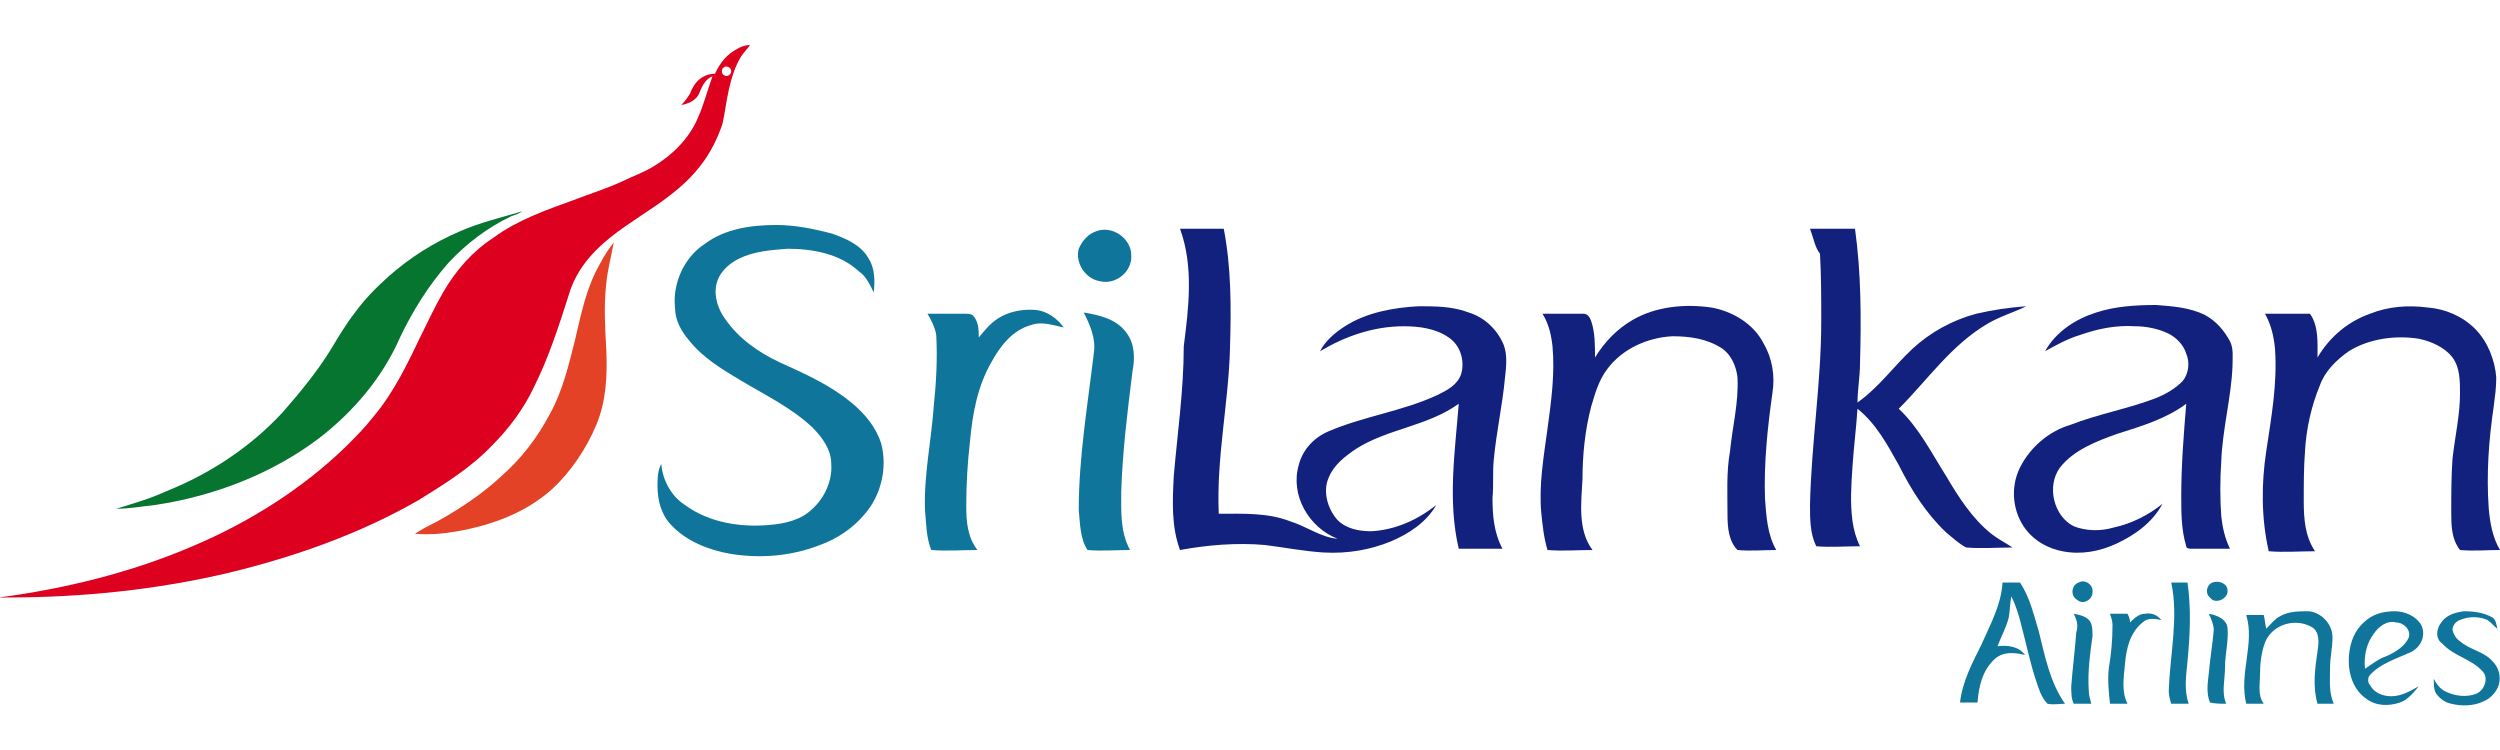 <svg viewBox="0 0 200 60" id="srilankan-airlines" xmlns="http://www.w3.org/2000/svg"><path d="M59 3.9c.3-.2.7-.3 1-.3-.2.3-.5.6-.7.9-.5.8-.8 1.8-1 2.7S58 9 57.8 9.9c-.4 1.2-1 2.4-1.8 3.4-1 1.3-2.3 2.3-3.6 3.2-1.6 1.1-3.3 2.1-4.7 3.5-1 1-1.8 2.2-2.2 3.6-.8 2.5-1.6 5-2.8 7.4-.8 1.7-2 3.3-3.3 4.6-1.7 1.8-3.8 3.1-5.9 4.4-4.7 2.7-9.8 4.5-15.1 5.8-5.9 1.4-11.9 2-17.9 2h-.6c5.3-.7 10.6-2 15.5-4.1 4.5-1.9 8.8-4.6 12.3-8 .8-.8 1.5-1.5 2.2-2.4 1.6-1.9 2.7-4.2 3.8-6.5.6-1.2 1.1-2.3 1.8-3.5 1-1.7 2.3-3.2 4-4.3 1.9-1.4 4.2-2.2 6.4-3 1.3-.5 2.6-.9 3.9-1.5.8-.4 1.7-.7 2.5-1.2 1.5-.9 2.8-2.2 3.5-3.8.5-1.1.8-2.3 1.2-3.4-.5.2-.8.7-1 1.2-.2.7-.9 1-1.5 1.1.3-.3.5-.6.7-.9.3-.9 1-1.6 2-1.6.4-.9 1-1.6 1.8-2m-1.1 1.5c-.2.1-.2.5 0 .6.2.2.6 0 .6-.3s-.4-.5-.6-.3z" fill="#dd011f"/><path d="M36.8 18.5c1.6-.7 3.3-1.1 5-1.6-.3.2-.6.3-.9.4-1.9.9-3.6 2.2-5 3.7-1.6 1.8-2.9 3.9-3.9 6-1.4 3.2-3.7 5.9-6.4 8-3.8 2.9-8.5 4.7-13.2 5.4-1 .1-2 .3-3.1.3 1.3-.4 2.7-.8 4-1.4 3.5-1.4 6.7-3.5 9.3-6.3 1.4-1.6 2.8-3.3 3.9-5.1.6-1 1.2-2 1.9-2.9.8-1.1 1.7-2 2.7-2.9 1.7-1.5 3.6-2.7 5.7-3.6z" fill="#06752f"/><path d="M48 21.1c.3-.6.7-1.2 1.1-1.7-.2 1.1-.5 2.2-.6 3.3-.2 1.7-.1 3.5 0 5.2.1 2.1 0 4.2-.8 6.1-.8 1.9-2 3.7-3.5 5.1-2.1 1.9-4.8 2.9-7.6 3.4-1.1.2-2.3.3-3.4.2.6-.4 1.2-.7 1.8-1 1.8-1 3.6-2.2 5.1-3.6 1.6-1.4 2.9-3.1 3.9-5 1-1.8 1.5-3.9 2-5.9.5-2.1.9-4.2 2-6.1z" fill="#e34226"/><path d="M56.4 19.5c1.6-1.2 3.7-1.5 5.7-1.5 1.5 0 3 .3 4.5.7 1.1.4 2.3.9 2.9 2 .5.8.5 1.8.4 2.7-.3-.6-.6-1.3-1.2-1.7-1.5-1.4-3.7-1.8-5.7-1.8-1.3.1-2.7.2-3.9.8-.8.4-1.6 1.1-1.8 2.1s.2 2 .7 2.7c1.1 1.6 2.7 2.7 4.4 3.5 2 .9 4 1.8 5.7 3.2 1.1.9 2 2 2.4 3.3.5 1.9 0 4.1-1.3 5.6-.9 1.1-2.2 2-3.6 2.5-2.3.9-4.8 1.1-7.2.7-1.7-.3-3.5-1-4.7-2.3-.8-.8-1.1-2-1.1-3.1 0-.6 0-1.2.3-1.8.1 1.3.8 2.6 1.9 3.3 1.9 1.4 4.4 1.8 6.7 1.6 1.3-.1 2.6-.4 3.5-1.3 1-.9 1.6-2.3 1.5-3.6 0-1.1-.7-2.1-1.5-2.9-1.7-1.6-3.8-2.6-5.8-3.8-1.5-.9-3-1.8-4.1-3.2-.6-.7-1.1-1.6-1.1-2.6-.2-1.9.7-4 2.4-5.1zm31.3-1c1.3-.5 2.8.6 2.8 1.9.1 1.3-1.2 2.4-2.5 2.1-1.2-.2-2-1.5-1.7-2.6.3-.7.8-1.2 1.4-1.4zm-7.9 7c.9-.6 2.1-.8 3.1-.7.9.1 1.7.7 2.2 1.4-.9-.2-1.8-.5-2.6-.2-1.5.4-2.5 1.7-3.2 3-1.1 1.9-1.5 4.1-1.7 6.3-.2 1.7-.3 3.5-.3 5.2 0 1.2.1 2.5.9 3.5-1.2 0-2.4.1-3.7 0-.4-1-.4-2.1-.5-3.2-.1-2.8.5-5.5.7-8.3.2-1.9.3-3.8.2-5.7-.1-.6-.4-1.2-.7-1.7h3c.2 0 .4 0 .6.1.5.5.5 1.2.5 1.8.5-.6.9-1.1 1.5-1.5zm6.9-.5c1.2.2 2.6.5 3.4 1.6.7.9.7 2.1.5 3.1-.4 3.2-.8 6.4-.9 9.6 0 1.6-.1 3.2.7 4.7-1.1 0-2.3.1-3.4 0-.6-.9-.6-2.2-.7-3.2 0-4.2.7-8.3 1.2-12.5.2-1.2-.3-2.3-.8-3.3zm73.5 21.6h1.4c.8 1.2 1.1 2.6 1.5 3.9.5 2 .9 4.1 2.1 5.8-.5 0-.9.1-1.4 0-.5-.5-.7-1.2-.9-1.8-.5-1.5-.8-3-1.2-4.5-.2-.8-.4-1.5-.8-2.3-.1.6-.1 1.1-.2 1.7-.2.8-.6 1.5-.9 2.3.8-.1 1.7 0 2.2.7-.8-.2-1.7-.3-2.4.3-1 .9-1.3 2.2-1.4 3.5h-1.4c.2-1.7 1-3.2 1.7-4.6.7-1.6 1.6-3.2 1.7-5zm6.1 0c.5-.3 1.2.2 1.1.8 0 .6-.8 1-1.2.6-.6-.3-.5-1.2.1-1.4zm7.4 0h1.3c.3 2.1.2 4.2 0 6.3-.1 1.1-.3 2.3.1 3.4h-1.4c-.1-.3-.2-.7-.2-1 .1-3 .8-5.9.2-8.7zm3.3 0c.5-.2 1.2.1 1.2.6.1.7-1 1.2-1.4.6-.4-.3-.3-1 .2-1.2zm5.4 2.7c.7-.4 1.5-.4 2.3-.4 1 .1 1.9 1 1.9 2.1 0 .8-.2 1.6-.2 2.5s-.1 1.9.3 2.8h-1.3c-.4-1.4-.2-2.8 0-4.2.1-.6.2-1.5-.4-1.9-1.3-.8-3.2-.3-3.8 1.2-.3.8-.4 1.7-.4 2.6 0 .8-.2 1.6.3 2.3h-1.4c-.6-2.4.7-4.8 0-7.1h1.4c.1.4.1.7.2 1.1.4-.4.7-.8 1.1-1zm6.7.5c.7-.7 1.6-.9 2.5-.9.8 0 1.7.4 2.1 1.1.4.8 0 1.8-.9 2.2-1.1.5-2.4.9-3.2 1.8-.2.2-.2.6 0 .8.3.6 1 .9 1.7.9.8 0 1.5-.4 2.2-.8-.4.5-.9 1.1-1.5 1.3-.9.3-1.9.3-2.7-.3-1-.7-1.4-1.9-1.4-3s.3-2.3 1.2-3.1m.8.9c-.6.8-.8 1.8-.7 2.8.6-.4 1.1-.8 1.7-1 .7-.3 1.5-.8 1.8-1.5.2-.6-.4-1.2-1-1.2-.7-.2-1.4.3-1.8.9zm5.4-.9c.4-.6 1.1-.8 1.8-.9.8 0 1.6.1 2.3.5.3.2.3.6.4.9-.3-.2-.5-.5-.8-.7-.7-.3-1.5-.3-2.2 0-.3.1-.6.4-.6.8.1.4.3.7.6.9.8.7 1.9.8 2.6 1.6.5.5.7 1.2.5 1.9-.2.6-.7 1.1-1.2 1.3-.8.4-1.8.4-2.6.2-.5-.1-.9-.4-1.2-.8-.2-.3-.2-.8-.2-1.2.2.4.5.8.9 1 .8.4 1.7.5 2.5.2.7-.3 1-1.3.5-1.8-.9-1-2.3-1.2-3.2-2.2-.6-.4-.5-1.2-.1-1.7zm-24.9 0c.3-.3.7-.7 1.2-.7.5-.1 1 .1 1.3.5-.5-.1-1.1-.2-1.5.2-1 .8-1.3 2.1-1.4 3.3-.1 1.1-.3 2.2.2 3.2h-1.4c-.1-.9-.2-1.9-.1-2.8.2-1.2.3-2.3.3-3.5 0-.3-.1-.6-.2-.9h1.4c.1.2.2.4.2.7zm-4.5-.7c.5.1 1 .2 1.3.6.2.3.2.8.2 1.2-.2 1.4-.4 2.9-.3 4.3 0 .4.1.7.2 1.1h-1.4c-.2-.4-.2-.9-.2-1.4.1-1.4.3-2.9.4-4.3.2-.6 0-1.1-.2-1.5zm10.8 0c.6.1 1.4.4 1.5 1.1.1 1.1-.2 2.1-.2 3.2 0 1-.3 2 .1 2.9-.4 0-.9 0-1.3-.1-.3-.7-.2-1.5-.1-2.3.1-1.2.3-2.3.4-3.5 0-.4-.2-.9-.4-1.3z" fill="#0f759a"/><path d="M94.4 18.3h3.5c.6 3.1.6 6.3.5 9.5-.1 4.4-1.1 8.8-.9 13.3 1.9 0 3.9-.1 5.7.6 1.3.4 2.5 1.3 3.8 1.4-2.3-.9-3.8-3.5-3.1-5.9.3-1.2 1.2-2.2 2.4-2.7 2.8-1.2 5.9-1.6 8.7-2.9.8-.4 1.6-.8 1.9-1.7.3-1.1-.1-2.3-1-2.9-1-.7-2.3-.9-3.6-.9-2.4 0-4.7.8-6.7 2 .4-.8 1.2-1.5 2-2 1.7-1.1 3.9-1.5 5.9-1.6 1.3 0 2.7 0 4 .5 1.3.4 2.3 1.4 2.8 2.6.3.8.2 1.8.1 2.6-.2 2.2-.7 4.4-.9 6.6-.1 1 0 2-.1 3 0 1.4.1 2.8.8 4.1h-3.5c-.9-3.8-.3-7.8 0-11.6-2.5 1.8-5.7 2-8.2 3.6-.9.6-1.8 1.3-2.2 2.3-.5 1.1-.1 2.5.7 3.4.7.7 1.7.9 2.7.9 1.9-.1 3.7-.9 5.2-2.1-.8 1.4-2.2 2.3-3.6 2.9-1.7.7-3.5 1-5.4.9-1.6-.1-3.1-.4-4.7-.6-2.3-.2-4.6 0-6.8.4-.7-1.9-.6-3.9-.5-5.9.3-3.5.8-6.9.8-10.4.4-3.1.8-6.4-.3-9.4zm50.4 0h3.6c.5 3.6.5 7.2.4 10.8 0 1-.2 2.1-.2 3.1 1.7-1.2 2.9-2.9 4.4-4.3 1.4-1.3 3.2-2.3 5.1-2.8 1.3-.3 2.6-.5 4-.6-1 .5-2.1.8-3.1 1.4-2.9 1.7-4.8 4.5-7.1 6.8 1.6 1.5 2.6 3.5 3.8 5.4 1 1.7 2.1 3.4 3.6 4.6.5.4 1.1.7 1.7 1.1-1.2 0-2.5.1-3.7 0-.6-.3-1.1-.8-1.6-1.2-1.6-1.5-2.8-3.4-3.8-5.4-.9-1.6-1.8-3.3-3.3-4.5-.1 1.5-.3 3.1-.4 4.6-.1 1.5-.2 2.9 0 4.4.1.7.3 1.4.6 2-1.2 0-2.4.1-3.5 0-.5-1-.5-2.2-.5-3.3.1-4.9.9-9.8.9-14.7 0-1.8 0-3.6-.1-5.4-.4-.5-.5-1.2-.8-2zm-14.2 7.3c1.9-1.1 4.2-1.3 6.3-1 1.7.3 3.4 1.3 4.2 2.9.7 1.2.9 2.6.7 3.9-.4 2.8-.7 5.7-.6 8.5.1 1.4.2 2.9.9 4.1-1 0-2.1.1-3.1 0-.7-.7-.8-1.8-.8-2.8 0-1.7-.1-3.4.2-5.1.2-2 .7-3.9.6-5.9-.1-.9-.5-1.8-1.2-2.3-1.2-.8-2.6-1-4-1-2 .1-4 1-5.2 2.6-.7.9-1 2-1.3 3-.5 1.9-.7 3.9-.7 5.8-.1 1.9-.4 4.1.8 5.7-1.2 0-2.4.1-3.6 0-.3-1-.4-2-.5-3-.2-2.2.2-4.5.5-6.7s.6-4.4.4-6.6c-.1-.9-.3-1.8-.8-2.6h3.3c.3 0 .5.3.6.6.3.9.3 1.9.3 2.9.8-1.3 1.8-2.3 3-3z" fill="#11217d"/><path d="M167.7 25c1.5-.5 3.2-.6 4.8-.6 1.3.1 2.7.2 3.9.8.9.5 1.5 1.2 2 2.1.3.6.2 1.3.2 2-.1 2.5-.8 5-.9 7.6-.1 1.5-.1 3 0 4.4.1.9.3 1.8.7 2.6h-3c-.2 0-.5 0-.5-.2-.4-1.3-.4-2.7-.4-4 0-2.5.2-5 .4-7.4-1.6 1.2-3.6 1.8-5.5 2.4-1.7.6-3.5 1.3-4.6 2.7-1.1 1.5-.5 3.9 1.1 4.7 1 .4 2.2.4 3.2.1 1.4-.3 2.8-1 3.9-1.9-.8 1.5-2.2 2.5-3.7 3.2-1.3.6-2.8.9-4.3.6-1.1-.2-2.2-.8-2.9-1.7-1.1-1.4-1.3-3.4-.5-5s2.3-2.9 4-3.4c2.3-.9 4.7-1.3 7-2.2.7-.3 1.4-.7 2-1.3.5-.6.6-1.5.3-2.2-.2-.7-.8-1.3-1.4-1.6-.8-.4-1.8-.6-2.7-.6-1.5-.1-3 .2-4.4.7-1 .3-1.9.8-2.8 1.3.9-1.6 2.5-2.6 4.1-3.1zm21.9.1c1.5-.6 3.1-.7 4.6-.5 1.4.1 2.8.7 3.8 1.7s1.6 2.5 1.7 3.9c0 .8-.1 1.5-.2 2.3-.4 2.7-.6 5.4-.4 8.2.1 1.1.3 2.3.9 3.3-1.1 0-2.1.1-3.2 0-.7-.9-.7-2-.7-3.1 0-1.4 0-2.8.1-4.2.2-1.8.6-3.5.6-5.2 0-1 0-2.1-.6-2.9s-1.7-1.3-2.7-1.5c-1.9-.3-4 0-5.6 1-1 .7-1.9 1.6-2.3 2.7-.7 1.7-1.1 3.5-1.2 5.3-.1 1.3-.1 2.6-.1 4s.1 2.8.9 4c-1.2 0-2.5.1-3.7 0-.6-2.6-.6-5.4-.2-8 .4-2.7.9-5.4.7-8.2-.1-1-.3-1.9-.8-2.8h3.6c.7 1 .6 2.3.6 3.5 1-1.7 2.5-2.9 4.2-3.5z" fill="#11217d"/></svg>